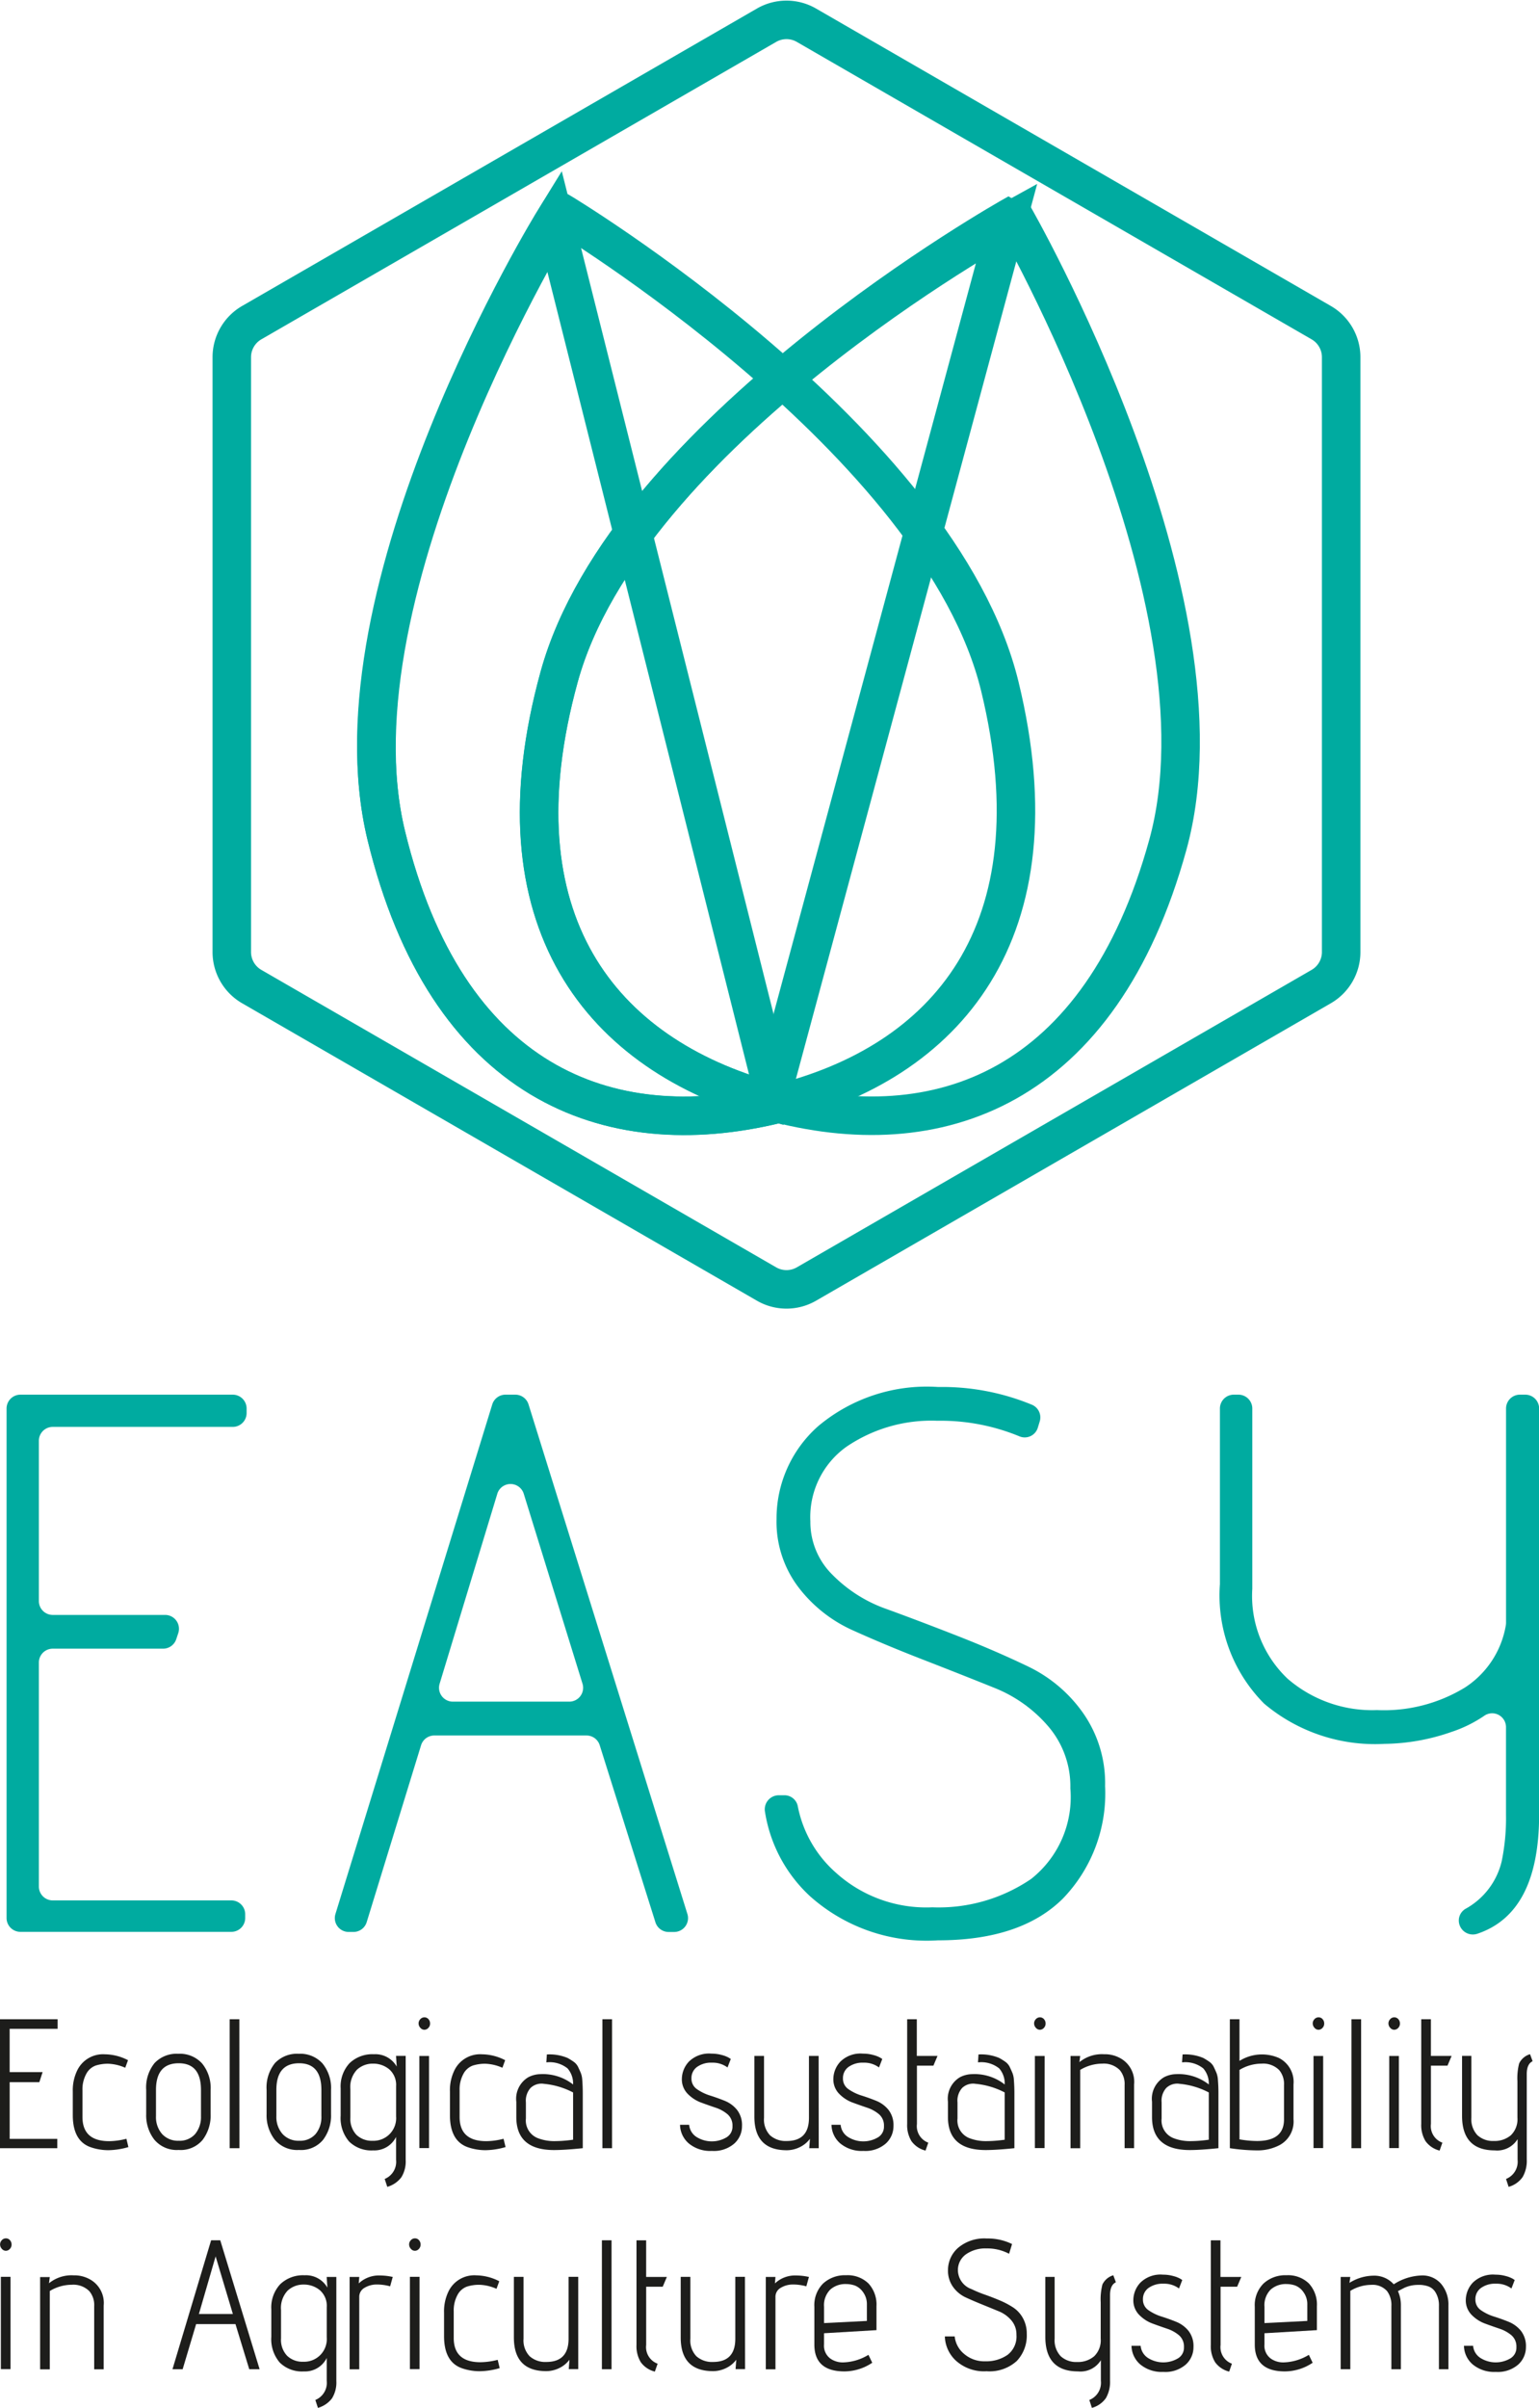 <svg xmlns="http://www.w3.org/2000/svg" width="76.68" height="119.891" viewBox="0 0 76.68 119.891">
  <g id="Group_81" data-name="Group 81" transform="translate(-245.172 -144.877)">
    <g id="Group_77" data-name="Group 77" transform="translate(256.721 145.867)">
      <g id="Group_76" data-name="Group 76" transform="translate(7.199 9.544)">
        <g id="Group_75" data-name="Group 75">
          <g id="Group_73" data-name="Group 73" transform="translate(8.112 0.202)">
            <path id="Path_260" data-name="Path 260" d="M343.909,201.647c-3.354,12.175-11.458,15.079-19.833,12.771s-13.849-8.95-10.5-21.126,22.641-22.965,22.641-22.965S347.264,189.472,343.909,201.647Z" transform="translate(-312.58 -170.327)" fill="none" stroke="#00aba0" stroke-miterlimit="10" stroke-width="1.918"/>
            <path id="Path_261" data-name="Path 261" d="M335.883,171.208s-18.948,10.439-22.3,22.614,2.12,18.819,10.5,21.126Z" transform="translate(-312.58 -170.857)" fill="none" stroke="#00aba0" stroke-miterlimit="10" stroke-width="1.918"/>
          </g>
          <g id="Group_74" data-name="Group 74">
            <path id="Path_262" data-name="Path 262" d="M323.306,193.464c2.981,12.272-2.694,18.745-11.135,20.8s-16.453-1.1-19.434-13.37,8.639-31.071,8.639-31.071S320.325,181.192,323.306,193.464Z" transform="translate(-292.237 -169.819)" fill="none" stroke="#00aba0" stroke-miterlimit="10" stroke-width="1.918"/>
            <path id="Path_263" data-name="Path 263" d="M301.088,170.892s-11.348,18.371-8.367,30.644,10.993,15.42,19.434,13.37Z" transform="translate(-292.222 -170.464)" fill="none" stroke="#00aba0" stroke-miterlimit="10" stroke-width="1.918"/>
          </g>
        </g>
      </g>
      <path id="Path_264" data-name="Path 264" d="M329.43,192.28V162.663a1.988,1.988,0,0,0-.994-1.721l-25.649-14.809a1.988,1.988,0,0,0-1.987,0L275.15,160.942a1.987,1.987,0,0,0-.994,1.721V192.28A1.987,1.987,0,0,0,275.15,194L300.8,208.81a1.988,1.988,0,0,0,1.987,0L328.436,194A1.988,1.988,0,0,0,329.43,192.28Z" transform="translate(-274.156 -145.867)" fill="none" stroke="#00aba0" stroke-miterlimit="10" stroke-width="1.918"/>
    </g>
    <g id="Group_80" data-name="Group 80" transform="translate(245.172 213.937)">
      <g id="Group_78" data-name="Group 78" transform="translate(0 31.389)">
        <path id="Path_265" data-name="Path 265" d="M248.026,402.13h-2.854v-6.42h2.871v.477h-2.39v2.155h1.642l-.163.5h-1.478v2.825h2.372Z" transform="translate(-245.172 -395.618)" fill="#1d1d1b"/>
        <path id="Path_266" data-name="Path 266" d="M256.1,404.411a3.551,3.551,0,0,0,.859-.119l.1.413a3.7,3.7,0,0,1-1,.155,2.7,2.7,0,0,1-.877-.147q-.894-.311-.894-1.6v-1.174a2.254,2.254,0,0,1,.241-1.092,1.426,1.426,0,0,1,1.358-.761,2.559,2.559,0,0,1,1.152.293l-.138.377a2.282,2.282,0,0,0-.846-.2,2,2,0,0,0-.632.092.871.871,0,0,0-.464.413,1.613,1.613,0,0,0-.189.826v1.33Q254.777,404.412,256.1,404.411Z" transform="translate(-250.661 -398.249)" fill="#1d1d1b"/>
        <path id="Path_267" data-name="Path 267" d="M266.67,401.834v1.211a2,2,0,0,1-.4,1.275,1.423,1.423,0,0,1-1.195.5,1.456,1.456,0,0,1-1.208-.509,1.967,1.967,0,0,1-.408-1.271v-1.211a1.932,1.932,0,0,1,.416-1.334,1.51,1.51,0,0,1,1.182-.463,1.493,1.493,0,0,1,1.186.481A1.932,1.932,0,0,1,266.67,401.834Zm-.481,1.3v-1.3q0-1.33-1.108-1.33-1.134,0-1.134,1.33v1.3a1.278,1.278,0,0,0,.3.889,1.064,1.064,0,0,0,.834.339,1.019,1.019,0,0,0,.816-.334A1.323,1.323,0,0,0,266.188,403.137Z" transform="translate(-256.175 -398.221)" fill="#1d1d1b"/>
        <path id="Path_268" data-name="Path 268" d="M274.385,402.13H273.9v-6.42h.481Z" transform="translate(-262.456 -395.618)" fill="#1d1d1b"/>
        <path id="Path_269" data-name="Path 269" d="M281.726,401.834v1.211a2,2,0,0,1-.4,1.275,1.423,1.423,0,0,1-1.195.5,1.456,1.456,0,0,1-1.208-.509,1.967,1.967,0,0,1-.408-1.271v-1.211a1.932,1.932,0,0,1,.417-1.334,1.51,1.51,0,0,1,1.182-.463,1.493,1.493,0,0,1,1.186.481A1.93,1.93,0,0,1,281.726,401.834Zm-.481,1.3v-1.3q0-1.33-1.108-1.33-1.135,0-1.135,1.33v1.3a1.278,1.278,0,0,0,.305.889,1.064,1.064,0,0,0,.834.339,1.018,1.018,0,0,0,.816-.334A1.321,1.321,0,0,0,281.245,403.137Z" transform="translate(-265.232 -398.221)" fill="#1d1d1b"/>
        <path id="Path_270" data-name="Path 270" d="M290.095,406.686l-.129-.394a.921.921,0,0,0,.567-.954V404.2a1.206,1.206,0,0,1-1.139.67,1.58,1.58,0,0,1-1.2-.44,1.787,1.787,0,0,1-.422-1.284V401.78a1.7,1.7,0,0,1,.443-1.252,1.64,1.64,0,0,1,1.216-.445,1.222,1.222,0,0,1,1.134.614l-.034-.532h.481v5.181a1.5,1.5,0,0,1-.215.862A1.334,1.334,0,0,1,290.095,406.686Zm.439-3.512v-1.495a1.03,1.03,0,0,0-.344-.848,1.242,1.242,0,0,0-.808-.28,1.148,1.148,0,0,0-.795.3,1.258,1.258,0,0,0-.331.977v1.4a1.156,1.156,0,0,0,.305.871,1.105,1.105,0,0,0,.8.293,1.128,1.128,0,0,0,1.173-1.219Z" transform="translate(-270.799 -398.249)" fill="#1d1d1b"/>
        <path id="Path_271" data-name="Path 271" d="M298.08,395.787a.3.3,0,0,1-.086.216.268.268,0,0,1-.2.092.263.263,0,0,1-.2-.1.314.314,0,0,1-.086-.216.3.3,0,0,1,.086-.211.274.274,0,0,1,.206-.092.261.261,0,0,1,.2.092A.313.313,0,0,1,298.08,395.787Zm-.052,6.2h-.481V397.4h.481Z" transform="translate(-276.652 -395.48)" fill="#1d1d1b"/>
        <path id="Path_272" data-name="Path 272" d="M303.256,404.411a3.549,3.549,0,0,0,.859-.119l.1.413a3.7,3.7,0,0,1-1,.155,2.7,2.7,0,0,1-.877-.147q-.894-.311-.894-1.6v-1.174a2.254,2.254,0,0,1,.241-1.092,1.426,1.426,0,0,1,1.358-.761,2.557,2.557,0,0,1,1.152.293l-.137.377a2.286,2.286,0,0,0-.847-.2,2,2,0,0,0-.632.092.87.87,0,0,0-.464.413,1.609,1.609,0,0,0-.189.826v1.33Q301.932,404.412,303.256,404.411Z" transform="translate(-279.026 -398.249)" fill="#1d1d1b"/>
        <path id="Path_273" data-name="Path 273" d="M311.617,404.867q-1.883,0-1.883-1.642v-.761a1.248,1.248,0,0,1,.593-1.22,1.351,1.351,0,0,1,.611-.156,2.442,2.442,0,0,1,1.624.514,1.138,1.138,0,0,0-.275-.8,1.43,1.43,0,0,0-1.057-.3l.026-.394a2.329,2.329,0,0,1,1.032.174,3.073,3.073,0,0,1,.318.2.679.679,0,0,1,.215.266c.052.11.095.206.129.288a1.132,1.132,0,0,1,.069.335q.026.321.026.67v2.733Q312.149,404.867,311.617,404.867Zm.946-.514V402a3.9,3.9,0,0,0-1.461-.431.606.606,0,0,0-.1-.009.791.791,0,0,0-.558.215.948.948,0,0,0-.232.72v.8a.944.944,0,0,0,.619.99,2.271,2.271,0,0,0,.816.138A6.735,6.735,0,0,0,312.562,404.353Z" transform="translate(-284.009 -398.263)" fill="#1d1d1b"/>
        <path id="Path_274" data-name="Path 274" d="M320.98,402.13H320.5v-6.42h.481Z" transform="translate(-290.485 -395.618)" fill="#1d1d1b"/>
        <path id="Path_275" data-name="Path 275" d="M330.206,403.554h.455a.8.8,0,0,0,.387.619,1.437,1.437,0,0,0,1.453.018.617.617,0,0,0,.318-.569.74.74,0,0,0-.245-.592,1.781,1.781,0,0,0-.6-.33q-.353-.119-.714-.252a1.8,1.8,0,0,1-.636-.4,1.028,1.028,0,0,1-.327-.775,1.286,1.286,0,0,1,.348-.862,1.427,1.427,0,0,1,1.13-.4,1.856,1.856,0,0,1,.516.069,1.454,1.454,0,0,1,.344.133l.1.064-.163.422a1.233,1.233,0,0,0-.774-.238,1.2,1.2,0,0,0-.743.211.676.676,0,0,0-.279.569.628.628,0,0,0,.284.546,2.366,2.366,0,0,0,.649.312q.365.115.726.261a1.515,1.515,0,0,1,.61.449,1.23,1.23,0,0,1,.249.807,1.165,1.165,0,0,1-.383.871,1.553,1.553,0,0,1-1.117.367,1.674,1.674,0,0,1-1.156-.376A1.249,1.249,0,0,1,330.206,403.554Z" transform="translate(-296.324 -398.207)" fill="#1d1d1b"/>
        <path id="Path_276" data-name="Path 276" d="M342.71,404.885h-.473l.034-.467a1.358,1.358,0,0,1-.52.422,1.481,1.481,0,0,1-.632.147q-1.616,0-1.616-1.678V400.29h.481v3.082a1.137,1.137,0,0,0,.3.871,1.169,1.169,0,0,0,.83.284q1.109,0,1.109-1.156V400.29h.482Z" transform="translate(-301.917 -398.373)" fill="#1d1d1b"/>
        <path id="Path_277" data-name="Path 277" d="M349.146,403.554h.456a.8.8,0,0,0,.387.619,1.437,1.437,0,0,0,1.453.018.617.617,0,0,0,.318-.569.739.739,0,0,0-.245-.592,1.788,1.788,0,0,0-.6-.33q-.353-.119-.714-.252a1.8,1.8,0,0,1-.636-.4,1.027,1.027,0,0,1-.327-.775,1.286,1.286,0,0,1,.348-.862,1.426,1.426,0,0,1,1.13-.4,1.856,1.856,0,0,1,.516.069,1.453,1.453,0,0,1,.344.133l.1.064-.163.422a1.231,1.231,0,0,0-.773-.238,1.2,1.2,0,0,0-.744.211.676.676,0,0,0-.279.569.628.628,0,0,0,.283.546,2.366,2.366,0,0,0,.649.312q.366.115.726.261a1.518,1.518,0,0,1,.61.449,1.23,1.23,0,0,1,.249.807,1.166,1.166,0,0,1-.383.871,1.554,1.554,0,0,1-1.117.367,1.674,1.674,0,0,1-1.156-.376A1.25,1.25,0,0,1,349.146,403.554Z" transform="translate(-307.717 -398.207)" fill="#1d1d1b"/>
        <path id="Path_278" data-name="Path 278" d="M359.666,401.855l-.138.394a1.227,1.227,0,0,1-.7-.468,1.528,1.528,0,0,1-.215-.862V395.71h.481v1.825h1.032l-.206.486H359.1v2.9A.878.878,0,0,0,359.666,401.855Z" transform="translate(-313.414 -395.618)" fill="#1d1d1b"/>
        <path id="Path_279" data-name="Path 279" d="M365.59,404.867q-1.882,0-1.882-1.642v-.761a1.248,1.248,0,0,1,.593-1.22,1.349,1.349,0,0,1,.61-.156,2.44,2.44,0,0,1,1.625.514,1.137,1.137,0,0,0-.275-.8,1.431,1.431,0,0,0-1.057-.3l.026-.394a2.33,2.33,0,0,1,1.032.174,3.12,3.12,0,0,1,.318.2.682.682,0,0,1,.215.266c.052.11.094.206.129.288a1.132,1.132,0,0,1,.069.335q.026.321.026.67v2.733Q366.123,404.867,365.59,404.867Zm.946-.514V402a3.9,3.9,0,0,0-1.461-.431.6.6,0,0,0-.1-.009.793.793,0,0,0-.559.215.95.95,0,0,0-.232.72v.8a.944.944,0,0,0,.619.99,2.27,2.27,0,0,0,.816.138A6.73,6.73,0,0,0,366.536,404.353Z" transform="translate(-316.477 -398.263)" fill="#1d1d1b"/>
        <path id="Path_280" data-name="Path 280" d="M375.048,395.787a.306.306,0,0,1-.086.216.27.27,0,0,1-.2.092.263.263,0,0,1-.2-.1.314.314,0,0,1-.086-.216.3.3,0,0,1,.086-.211.274.274,0,0,1,.206-.092.261.261,0,0,1,.2.092A.315.315,0,0,1,375.048,395.787Zm-.052,6.2h-.481V397.4H375Z" transform="translate(-322.952 -395.48)" fill="#1d1d1b"/>
        <path id="Path_281" data-name="Path 281" d="M379.471,400.477a1.774,1.774,0,0,1,1.229-.394,1.573,1.573,0,0,1,.765.174,1.342,1.342,0,0,1,.731,1.33v3.173h-.473v-3.145a1.068,1.068,0,0,0-.241-.743,1.12,1.12,0,0,0-.872-.321,2.13,2.13,0,0,0-1.1.312v3.9h-.481v-4.595h.481Z" transform="translate(-325.69 -398.249)" fill="#1d1d1b"/>
        <path id="Path_282" data-name="Path 282" d="M391.11,404.867q-1.883,0-1.883-1.642v-.761a1.248,1.248,0,0,1,.593-1.22,1.348,1.348,0,0,1,.61-.156,2.442,2.442,0,0,1,1.625.514,1.138,1.138,0,0,0-.275-.8,1.43,1.43,0,0,0-1.057-.3l.026-.394a2.327,2.327,0,0,1,1.031.174,3.076,3.076,0,0,1,.318.2.678.678,0,0,1,.215.266c.052.11.095.206.129.288a1.133,1.133,0,0,1,.068.335q.026.321.026.67v2.733Q391.642,404.867,391.11,404.867Zm.946-.514V402a3.9,3.9,0,0,0-1.461-.431.606.606,0,0,0-.1-.009.791.791,0,0,0-.558.215.948.948,0,0,0-.232.72v.8a.944.944,0,0,0,.619.99,2.272,2.272,0,0,0,.816.138A6.731,6.731,0,0,0,392.055,404.353Z" transform="translate(-331.828 -398.263)" fill="#1d1d1b"/>
        <path id="Path_283" data-name="Path 283" d="M399.438,397.783a2.113,2.113,0,0,1,1.96-.147,1.335,1.335,0,0,1,.731,1.32v1.733a1.329,1.329,0,0,1-.671,1.275,2.343,2.343,0,0,1-1.135.275,9.278,9.278,0,0,1-1.366-.11v-6.42h.481Zm0,.449v3.458a5.183,5.183,0,0,0,.868.082q1.35,0,1.35-1.073v-1.715a1.068,1.068,0,0,0-.24-.743,1.122,1.122,0,0,0-.873-.321A2.13,2.13,0,0,0,399.438,398.232Z" transform="translate(-337.681 -395.618)" fill="#1d1d1b"/>
        <path id="Path_284" data-name="Path 284" d="M409.887,395.787a.306.306,0,0,1-.086.216.27.27,0,0,1-.2.092.263.263,0,0,1-.2-.1.314.314,0,0,1-.086-.216.3.3,0,0,1,.086-.211.273.273,0,0,1,.206-.092.259.259,0,0,1,.2.092A.313.313,0,0,1,409.887,395.787Zm-.052,6.2h-.481V397.4h.481Z" transform="translate(-343.909 -395.48)" fill="#1d1d1b"/>
        <path id="Path_285" data-name="Path 285" d="M414.646,402.13h-.481v-6.42h.481Z" transform="translate(-346.829 -395.618)" fill="#1d1d1b"/>
        <path id="Path_286" data-name="Path 286" d="M419.357,395.787a.3.3,0,0,1-.086.216.268.268,0,0,1-.2.092.261.261,0,0,1-.2-.1.312.312,0,0,1-.086-.216.3.3,0,0,1,.086-.211.272.272,0,0,1,.206-.092.26.26,0,0,1,.2.092A.313.313,0,0,1,419.357,395.787Zm-.052,6.2h-.481V397.4h.481Z" transform="translate(-349.606 -395.48)" fill="#1d1d1b"/>
        <path id="Path_287" data-name="Path 287" d="M423.95,401.855l-.138.394a1.229,1.229,0,0,1-.7-.468,1.528,1.528,0,0,1-.215-.862V395.71h.481v1.825h1.032l-.206.486h-.825v2.9A.878.878,0,0,0,423.95,401.855Z" transform="translate(-352.084 -395.618)" fill="#1d1d1b"/>
        <path id="Path_288" data-name="Path 288" d="M430.313,406.686l-.129-.394a.92.92,0,0,0,.576-.954v-1.028a1.192,1.192,0,0,1-1.134.56q-1.633,0-1.633-1.724v-2.981h.464v3.072a1.161,1.161,0,0,0,.3.875,1.135,1.135,0,0,0,.821.289,1.242,1.242,0,0,0,.847-.284,1.107,1.107,0,0,0,.327-.88v-1.807a2.933,2.933,0,0,1,.086-.89.872.872,0,0,1,.542-.459l.129.349q-.292.138-.292.642v4.246a1.618,1.618,0,0,1-.206.88A1.269,1.269,0,0,1,430.313,406.686Z" transform="translate(-355.147 -398.249)" fill="#1d1d1b"/>
        <path id="Path_289" data-name="Path 289" d="M245.748,423.406a.3.3,0,0,1-.086.216.267.267,0,0,1-.2.092.263.263,0,0,1-.2-.1.315.315,0,0,1-.086-.216.3.3,0,0,1,.086-.211.274.274,0,0,1,.206-.092.261.261,0,0,1,.2.092A.313.313,0,0,1,245.748,423.406Zm-.052,6.2h-.481v-4.595h.481Z" transform="translate(-245.172 -412.094)" fill="#1d1d1b"/>
        <path id="Path_290" data-name="Path 290" d="M250.623,428.1a1.773,1.773,0,0,1,1.229-.394,1.571,1.571,0,0,1,.765.175,1.342,1.342,0,0,1,.731,1.33v3.173h-.473v-3.146a1.067,1.067,0,0,0-.241-.743,1.121,1.121,0,0,0-.872-.321,2.13,2.13,0,0,0-1.1.312v3.9h-.481v-4.595h.481Z" transform="translate(-248.182 -414.863)" fill="#1d1d1b"/>
        <path id="Path_291" data-name="Path 291" d="M271.084,429.749h-.516l-.687-2.247h-1.96l-.671,2.247h-.507l1.925-6.42h.455ZM269.752,427l-.86-2.87-.833,2.87Z" transform="translate(-258.149 -412.232)" fill="#1d1d1b"/>
        <path id="Path_292" data-name="Path 292" d="M281.425,434.305l-.129-.394a.921.921,0,0,0,.567-.953V431.82a1.205,1.205,0,0,1-1.139.67,1.58,1.58,0,0,1-1.2-.44,1.787,1.787,0,0,1-.422-1.284V429.4a1.7,1.7,0,0,1,.443-1.252,1.638,1.638,0,0,1,1.216-.445,1.222,1.222,0,0,1,1.134.614l-.034-.532h.481v5.181a1.5,1.5,0,0,1-.215.862A1.336,1.336,0,0,1,281.425,434.305Zm.439-3.512v-1.5a1.03,1.03,0,0,0-.344-.848,1.241,1.241,0,0,0-.808-.28,1.148,1.148,0,0,0-.795.3,1.26,1.26,0,0,0-.331.977v1.4a1.155,1.155,0,0,0,.305.871,1.1,1.1,0,0,0,.8.294,1.128,1.128,0,0,0,1.173-1.22Z" transform="translate(-265.584 -414.863)" fill="#1d1d1b"/>
        <path id="Path_293" data-name="Path 293" d="M290.9,428.267a2.441,2.441,0,0,0-.661-.091,1.165,1.165,0,0,0-.606.16.509.509,0,0,0-.271.463v3.6h-.481V427.8h.481l-.026.321a1.462,1.462,0,0,1,1.066-.394,2.96,2.96,0,0,1,.628.073Z" transform="translate(-271.462 -414.877)" fill="#1d1d1b"/>
        <path id="Path_294" data-name="Path 294" d="M296.895,423.406a.306.306,0,0,1-.086.216.268.268,0,0,1-.2.092.262.262,0,0,1-.2-.1.314.314,0,0,1-.086-.216.3.3,0,0,1,.086-.211.272.272,0,0,1,.206-.092.259.259,0,0,1,.2.092A.313.313,0,0,1,296.895,423.406Zm-.052,6.2h-.481v-4.595h.481Z" transform="translate(-275.939 -412.094)" fill="#1d1d1b"/>
        <path id="Path_295" data-name="Path 295" d="M302.524,432.031a3.553,3.553,0,0,0,.859-.119l.1.413a3.688,3.688,0,0,1-1,.155,2.7,2.7,0,0,1-.877-.147q-.895-.311-.895-1.6v-1.174a2.254,2.254,0,0,1,.241-1.092,1.425,1.425,0,0,1,1.358-.761,2.556,2.556,0,0,1,1.152.294l-.138.376a2.282,2.282,0,0,0-.846-.2,1.988,1.988,0,0,0-.632.092.869.869,0,0,0-.464.412,1.613,1.613,0,0,0-.189.826v1.33Q301.2,432.031,302.524,432.031Z" transform="translate(-278.586 -414.863)" fill="#1d1d1b"/>
        <path id="Path_296" data-name="Path 296" d="M312.64,432.5h-.473l.034-.468a1.361,1.361,0,0,1-.52.422,1.483,1.483,0,0,1-.632.147q-1.616,0-1.616-1.678v-3.017h.481v3.082a1.136,1.136,0,0,0,.305.871,1.169,1.169,0,0,0,.83.284q1.109,0,1.109-1.156v-3.082h.481Z" transform="translate(-283.829 -414.988)" fill="#1d1d1b"/>
        <path id="Path_297" data-name="Path 297" d="M320.917,429.749h-.481v-6.42h.481Z" transform="translate(-290.447 -412.232)" fill="#1d1d1b"/>
        <path id="Path_298" data-name="Path 298" d="M325.821,429.474l-.138.394a1.229,1.229,0,0,1-.7-.467,1.531,1.531,0,0,1-.215-.862v-5.209h.481v1.825h1.032l-.206.486h-.825v2.9A.878.878,0,0,0,325.821,429.474Z" transform="translate(-293.055 -412.232)" fill="#1d1d1b"/>
        <path id="Path_299" data-name="Path 299" d="M333.5,432.5h-.473l.034-.468a1.358,1.358,0,0,1-.52.422,1.482,1.482,0,0,1-.632.147q-1.616,0-1.616-1.678v-3.017h.481v3.082a1.138,1.138,0,0,0,.3.871,1.169,1.169,0,0,0,.83.284q1.109,0,1.109-1.156v-3.082h.481Z" transform="translate(-296.377 -414.988)" fill="#1d1d1b"/>
        <path id="Path_300" data-name="Path 300" d="M342.949,428.267a2.441,2.441,0,0,0-.661-.091,1.164,1.164,0,0,0-.606.16.51.51,0,0,0-.271.463v3.6h-.481V427.8h.481l-.026.321a1.461,1.461,0,0,1,1.066-.394,2.963,2.963,0,0,1,.628.073Z" transform="translate(-302.774 -414.877)" fill="#1d1d1b"/>
        <path id="Path_301" data-name="Path 301" d="M348.448,432.04a2.552,2.552,0,0,0,1.255-.376l.189.394a2.5,2.5,0,0,1-1.384.431q-1.5,0-1.5-1.339v-1.88a1.52,1.52,0,0,1,.434-1.156,1.6,1.6,0,0,1,1.148-.413,1.486,1.486,0,0,1,1.113.408,1.549,1.549,0,0,1,.4,1.132v1.193l-2.613.155v.56a.791.791,0,0,0,.335.715A1.077,1.077,0,0,0,348.448,432.04Zm1.177-2.064v-.8a1.016,1.016,0,0,0-.2-.647.891.891,0,0,0-.412-.321,1.394,1.394,0,0,0-.43-.069,1.134,1.134,0,0,0-.782.275,1.1,1.1,0,0,0-.31.862v.807Z" transform="translate(-306.433 -414.863)" fill="#1d1d1b"/>
        <path id="Path_302" data-name="Path 302" d="M363.321,427.978h.49a1.3,1.3,0,0,0,.46.862,1.535,1.535,0,0,0,1.07.376,1.852,1.852,0,0,0,1.1-.317,1.145,1.145,0,0,0,.447-1,1.074,1.074,0,0,0-.253-.72,1.626,1.626,0,0,0-.632-.454q-.378-.156-.82-.335t-.821-.353a1.6,1.6,0,0,1-.632-.523,1.38,1.38,0,0,1-.253-.834,1.472,1.472,0,0,1,.5-1.11,2.02,2.02,0,0,1,1.435-.468,2.733,2.733,0,0,1,1.255.275q0,.018-.146.486a2.313,2.313,0,0,0-1.122-.266,1.682,1.682,0,0,0-1.027.293.96.96,0,0,0-.4.816,1.014,1.014,0,0,0,.679.917,6.267,6.267,0,0,0,.666.275q.365.128.735.284a4.232,4.232,0,0,1,.671.353,1.5,1.5,0,0,1,.49.537,1.57,1.57,0,0,1,.189.779,1.84,1.84,0,0,1-.5,1.352,2.013,2.013,0,0,1-1.5.509,2.09,2.09,0,0,1-1.53-.527A1.709,1.709,0,0,1,363.321,427.978Z" transform="translate(-316.244 -412.094)" fill="#1d1d1b"/>
        <path id="Path_303" data-name="Path 303" d="M378.2,434.305l-.129-.394a.92.92,0,0,0,.576-.953V431.93a1.192,1.192,0,0,1-1.135.559q-1.633,0-1.633-1.724v-2.981h.464v3.072a1.161,1.161,0,0,0,.3.875,1.135,1.135,0,0,0,.821.289,1.243,1.243,0,0,0,.847-.284,1.106,1.106,0,0,0,.327-.88V429.05a2.945,2.945,0,0,1,.086-.889.873.873,0,0,1,.542-.459l.129.349q-.292.137-.292.642v4.246a1.618,1.618,0,0,1-.206.88A1.272,1.272,0,0,1,378.2,434.305Z" transform="translate(-323.796 -414.863)" fill="#1d1d1b"/>
        <path id="Path_304" data-name="Path 304" d="M386.662,431.173h.455a.805.805,0,0,0,.387.619,1.437,1.437,0,0,0,1.453.018.617.617,0,0,0,.318-.568.74.74,0,0,0-.245-.592,1.781,1.781,0,0,0-.6-.33q-.353-.119-.714-.252a1.793,1.793,0,0,1-.636-.4,1.028,1.028,0,0,1-.327-.775,1.287,1.287,0,0,1,.348-.862,1.427,1.427,0,0,1,1.13-.4,1.871,1.871,0,0,1,.516.069,1.453,1.453,0,0,1,.344.133l.1.064-.163.422a1.232,1.232,0,0,0-.773-.238,1.206,1.206,0,0,0-.744.211.677.677,0,0,0-.279.569.628.628,0,0,0,.284.545,2.368,2.368,0,0,0,.649.312q.365.115.726.261a1.522,1.522,0,0,1,.61.449,1.23,1.23,0,0,1,.249.807,1.164,1.164,0,0,1-.383.871,1.551,1.551,0,0,1-1.117.367,1.675,1.675,0,0,1-1.156-.376A1.248,1.248,0,0,1,386.662,431.173Z" transform="translate(-330.285 -414.822)" fill="#1d1d1b"/>
        <path id="Path_305" data-name="Path 305" d="M397.634,429.474l-.137.394a1.226,1.226,0,0,1-.7-.467,1.527,1.527,0,0,1-.215-.862v-5.209h.481v1.825H398.1l-.206.486h-.825v2.9A.878.878,0,0,0,397.634,429.474Z" transform="translate(-336.254 -412.232)" fill="#1d1d1b"/>
        <path id="Path_306" data-name="Path 306" d="M403.522,432.04a2.554,2.554,0,0,0,1.255-.376l.189.394a2.494,2.494,0,0,1-1.383.431q-1.5,0-1.5-1.339v-1.88a1.519,1.519,0,0,1,.434-1.156,1.6,1.6,0,0,1,1.148-.413,1.486,1.486,0,0,1,1.113.408,1.549,1.549,0,0,1,.4,1.132v1.193l-2.613.155v.56a.791.791,0,0,0,.335.715A1.078,1.078,0,0,0,403.522,432.04Zm1.177-2.064v-.8a1.016,1.016,0,0,0-.2-.647.892.892,0,0,0-.412-.321,1.393,1.393,0,0,0-.43-.069,1.135,1.135,0,0,0-.782.275,1.1,1.1,0,0,0-.309.862v.807Z" transform="translate(-339.564 -414.863)" fill="#1d1d1b"/>
        <path id="Path_307" data-name="Path 307" d="M415.469,428.166a2.7,2.7,0,0,1,1.384-.44,1.221,1.221,0,0,1,.979.422,1.591,1.591,0,0,1,.361,1.073v3.173h-.473v-3.146a1.232,1.232,0,0,0-.163-.669.692.692,0,0,0-.4-.321,1.47,1.47,0,0,0-.374-.064c-.094,0-.2,0-.318.014a1.663,1.663,0,0,0-.469.133l-.318.165a1.669,1.669,0,0,1,.146.715v3.173h-.473v-3.146a1.153,1.153,0,0,0-.215-.743.961.961,0,0,0-.787-.312,2.043,2.043,0,0,0-1.044.3v3.9h-.481V427.8h.481l-.043.294a2.3,2.3,0,0,1,1.2-.358A1.3,1.3,0,0,1,415.469,428.166Z" transform="translate(-346.026 -414.877)" fill="#1d1d1b"/>
        <path id="Path_308" data-name="Path 308" d="M428.231,431.173h.456a.8.8,0,0,0,.386.619,1.437,1.437,0,0,0,1.453.018.617.617,0,0,0,.318-.568.74.74,0,0,0-.245-.592,1.788,1.788,0,0,0-.6-.33q-.353-.119-.714-.252a1.792,1.792,0,0,1-.636-.4,1.027,1.027,0,0,1-.327-.775,1.287,1.287,0,0,1,.348-.862,1.428,1.428,0,0,1,1.13-.4,1.871,1.871,0,0,1,.516.069,1.451,1.451,0,0,1,.344.133l.1.064-.163.422a1.231,1.231,0,0,0-.773-.238,1.2,1.2,0,0,0-.743.211.676.676,0,0,0-.28.569.629.629,0,0,0,.284.545,2.368,2.368,0,0,0,.649.312q.366.115.726.261a1.525,1.525,0,0,1,.61.449,1.23,1.23,0,0,1,.249.807,1.166,1.166,0,0,1-.383.871,1.553,1.553,0,0,1-1.117.367,1.673,1.673,0,0,1-1.156-.376A1.249,1.249,0,0,1,428.231,431.173Z" transform="translate(-355.29 -414.822)" fill="#1d1d1b"/>
      </g>
      <g id="Group_79" data-name="Group 79" transform="translate(0.325 0)">
        <path id="Path_309" data-name="Path 309" d="M246.677,317.661h10.582a.69.69,0,0,1,.69.69v.225a.69.69,0,0,1-.69.69h-8.97a.69.69,0,0,0-.69.69v7.982a.69.69,0,0,0,.69.69h5.6a.69.69,0,0,1,.657.9l-.1.3a.69.69,0,0,1-.657.48h-5.5a.69.69,0,0,0-.69.69v11.154a.69.69,0,0,0,.69.69h8.9a.69.69,0,0,1,.69.69v.186a.69.69,0,0,1-.69.69h-10.51a.69.69,0,0,1-.69-.69V318.351A.69.69,0,0,1,246.677,317.661Z" transform="translate(-245.987 -317.279)" fill="#00aba0"/>
        <path id="Path_310" data-name="Path 310" d="M295.549,317.661h.488a.69.69,0,0,1,.659.485l7.914,25.368a.69.69,0,0,1-.659.9h-.275a.69.69,0,0,1-.658-.483l-2.776-8.817a.69.69,0,0,0-.658-.483H292a.689.689,0,0,0-.659.487l-2.709,8.808a.689.689,0,0,1-.659.487h-.239a.69.69,0,0,1-.659-.893l7.812-25.368A.69.69,0,0,1,295.549,317.661Zm-.411,4.942-2.872,9.452a.69.69,0,0,0,.66.891h5.8a.69.69,0,0,0,.659-.894l-2.926-9.452A.69.69,0,0,0,295.138,322.6Z" transform="translate(-270.687 -317.279)" fill="#00aba0"/>
        <path id="Path_311" data-name="Path 311" d="M341.472,337.03h.286a.674.674,0,0,1,.673.54,5.916,5.916,0,0,0,1.905,3.32,6.717,6.717,0,0,0,4.8,1.719,8.18,8.18,0,0,0,4.925-1.414,5.19,5.19,0,0,0,1.952-4.509,4.585,4.585,0,0,0-1.092-3.076,6.882,6.882,0,0,0-2.7-1.93q-1.612-.65-3.528-1.394t-3.527-1.472a7.005,7.005,0,0,1-2.7-2.14,5.391,5.391,0,0,1-1.092-3.4,6.133,6.133,0,0,1,2.077-4.624,8.418,8.418,0,0,1,5.981-1.948,11.709,11.709,0,0,1,4.684.891.685.685,0,0,1,.369.831l-.092.3a.681.681,0,0,1-.913.437,10.273,10.273,0,0,0-4.1-.778,7.521,7.521,0,0,0-4.531,1.3,4.3,4.3,0,0,0-1.79,3.706,3.684,3.684,0,0,0,1.093,2.655,7.069,7.069,0,0,0,2.722,1.72q1.629.593,3.527,1.337t3.528,1.528a7.086,7.086,0,0,1,2.722,2.312,6.08,6.08,0,0,1,1.093,3.63,7.537,7.537,0,0,1-2.1,5.6q-2.095,2.084-6.231,2.082a8.719,8.719,0,0,1-6.375-2.2,7.252,7.252,0,0,1-2.244-4.225A.7.7,0,0,1,341.472,337.03Z" transform="translate(-303.008 -316.702)" fill="#00aba0"/>
        <path id="Path_312" data-name="Path 312" d="M398.4,317.661h.232a.69.69,0,0,1,.69.69v8.978a5.679,5.679,0,0,0,1.755,4.471,6.442,6.442,0,0,0,4.459,1.566,7.747,7.747,0,0,0,4.387-1.127,4.6,4.6,0,0,0,2.028-3.076.823.823,0,0,0,.014-.153V318.351a.69.69,0,0,1,.69-.69h.268a.69.69,0,0,1,.69.69v20.212q0,4.918-3.089,5.943a.7.7,0,0,1-.876-.441h0a.676.676,0,0,1,.3-.805,3.665,3.665,0,0,0,1.8-2.365,10.569,10.569,0,0,0,.215-2.293v-4.389a.69.69,0,0,0-1.1-.552,6.539,6.539,0,0,1-1.624.795,10.4,10.4,0,0,1-3.33.592,8.569,8.569,0,0,1-6-2.006,7.635,7.635,0,0,1-2.2-5.942v-8.748A.69.69,0,0,1,398.4,317.661Z" transform="translate(-337.252 -317.279)" fill="#00aba0"/>
      </g>
    </g>
  </g>
</svg>
